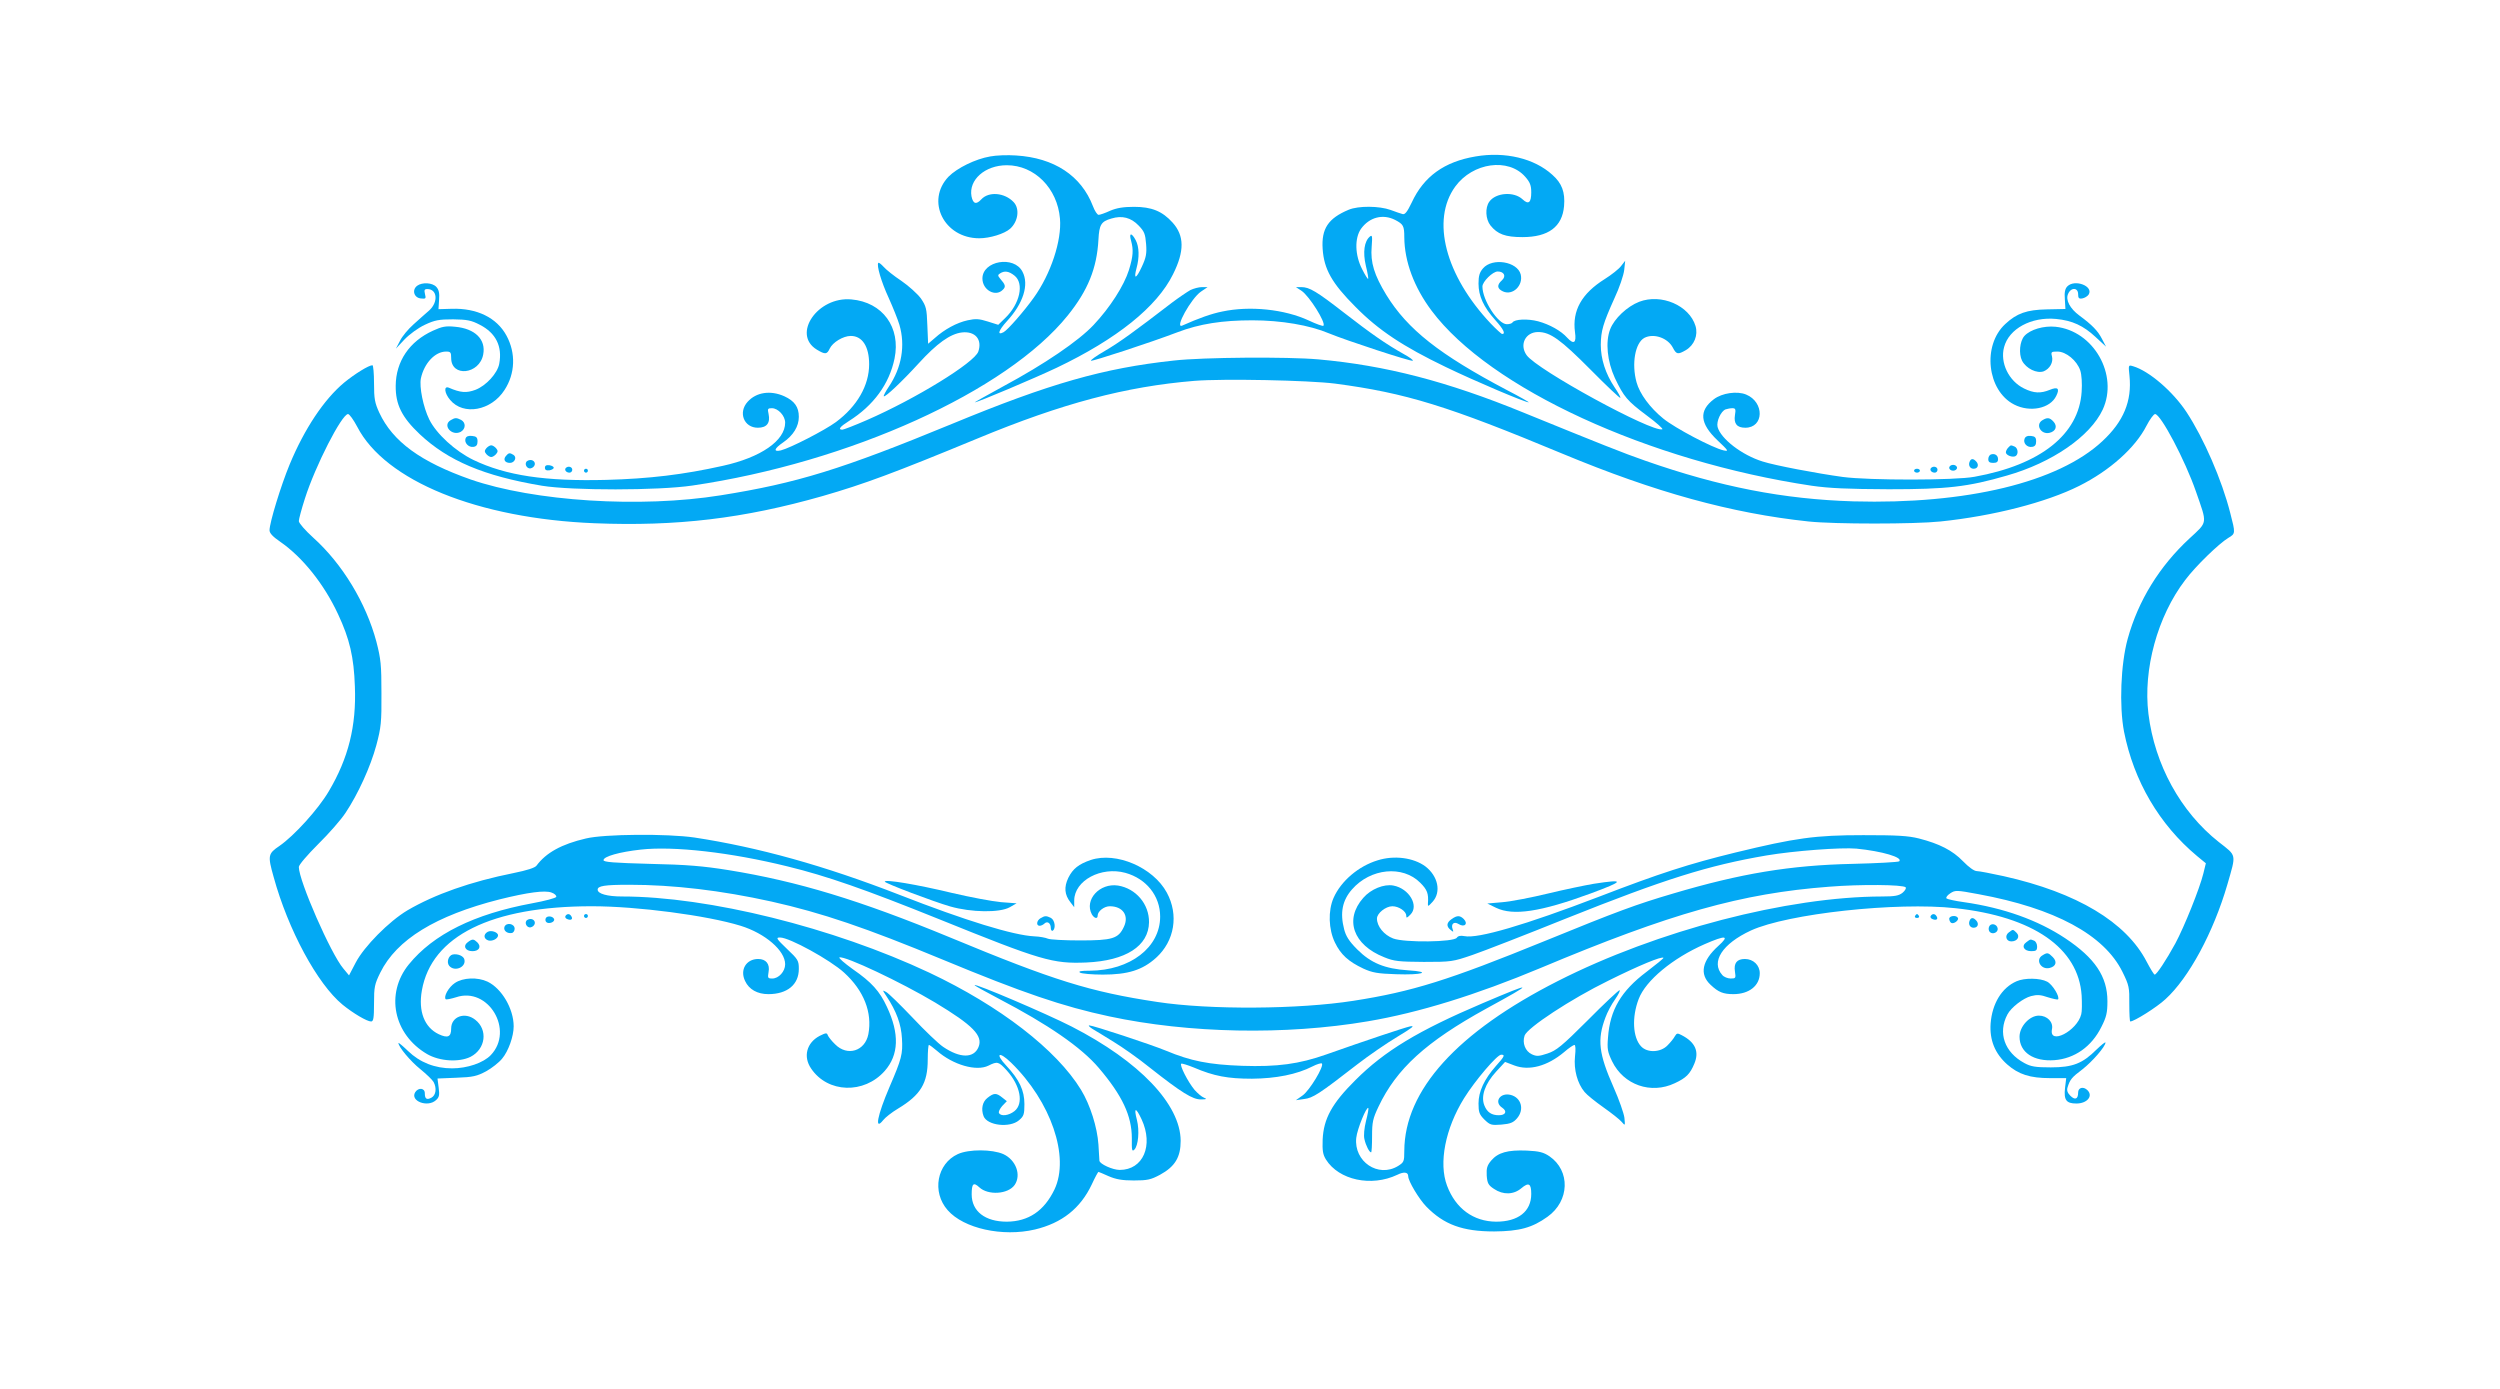 <?xml version="1.0" standalone="no"?>
<!DOCTYPE svg PUBLIC "-//W3C//DTD SVG 20010904//EN"
 "http://www.w3.org/TR/2001/REC-SVG-20010904/DTD/svg10.dtd">
<svg version="1.0" xmlns="http://www.w3.org/2000/svg"
 width="1280pt" height="711pt" viewBox="0 0 1280 711"
 preserveAspectRatio="xMidYMid meet">
<g transform="translate(0,711) scale(0.1,-0.1)"
fill="#03a9f4" stroke="none">
<path d="M5070 6309 c-76 -13 -169 -59 -213 -103 -119 -124 -24 -316 157 -316
54 0 129 23 158 49 41 37 50 102 18 136 -46 49 -128 56 -166 14 -26 -28 -42
-23 -50 16 -15 84 69 159 181 159 142 0 259 -118 272 -273 10 -112 -47 -284
-134 -405 -50 -70 -134 -166 -155 -177 -34 -18 -26 9 17 56 84 91 115 188 80
254 -43 84 -205 56 -205 -35 0 -59 67 -96 104 -58 17 16 14 26 -13 57 -13 16
-13 19 -1 27 23 15 45 12 74 -11 51 -40 28 -145 -48 -218 l-35 -34 -54 17
c-44 14 -62 15 -103 6 -55 -12 -118 -46 -168 -91 l-34 -29 -4 94 c-3 86 -6 98
-33 138 -17 23 -62 64 -100 90 -38 25 -79 58 -91 72 -12 13 -24 23 -27 20 -10
-11 15 -97 53 -179 22 -49 47 -111 55 -138 31 -106 12 -219 -55 -318 -16 -24
-27 -45 -25 -48 7 -6 93 75 178 168 94 103 162 152 223 159 67 7 104 -36 83
-98 -20 -57 -321 -242 -571 -351 -62 -27 -119 -49 -125 -49 -24 0 -13 15 33
44 127 80 207 190 234 320 33 160 -61 289 -221 303 -172 16 -306 -178 -177
-257 43 -26 52 -25 66 5 15 32 69 65 108 65 59 0 94 -54 94 -145 0 -108 -61
-215 -170 -296 -57 -42 -234 -133 -282 -145 -40 -9 -35 9 12 41 52 36 80 82
80 131 0 50 -22 81 -74 105 -71 32 -144 21 -188 -28 -50 -55 -19 -133 52 -133
46 0 65 24 55 71 -6 26 -4 29 17 29 32 0 68 -39 68 -74 0 -92 -124 -178 -319
-221 -201 -45 -376 -66 -597 -72 -312 -8 -513 22 -680 102 -93 45 -190 134
-226 207 -31 63 -52 167 -43 211 17 78 73 137 129 137 23 0 26 -4 26 -33 0
-100 145 -84 164 18 15 77 -42 133 -144 142 -48 5 -67 1 -113 -20 -121 -55
-190 -157 -191 -282 -1 -96 31 -161 123 -248 145 -136 328 -214 626 -264 153
-25 595 -25 770 1 804 118 1610 483 1922 871 103 128 149 241 157 388 4 77 14
93 66 108 55 17 101 5 140 -36 29 -30 34 -43 38 -94 4 -49 0 -70 -22 -117 -29
-63 -43 -67 -27 -7 15 54 14 109 -4 143 -21 40 -36 39 -24 -2 13 -48 11 -79
-11 -151 -25 -79 -96 -191 -181 -281 -76 -81 -250 -200 -464 -315 -82 -45
-147 -81 -144 -81 14 0 305 123 419 177 308 147 514 312 596 479 59 118 58
197 -2 264 -53 59 -108 81 -198 81 -55 0 -89 -6 -122 -20 -26 -12 -52 -21 -59
-21 -7 0 -20 20 -29 44 -60 157 -199 248 -394 260 -42 3 -102 1 -132 -5z"/>
<path d="M7555 6309 c-160 -27 -265 -102 -327 -236 -23 -48 -35 -63 -47 -59
-9 2 -36 12 -61 21 -58 21 -165 22 -215 1 -105 -44 -140 -97 -133 -201 7 -103
47 -175 168 -296 118 -120 244 -203 462 -308 151 -73 406 -181 425 -181 4 0
-46 29 -112 63 -345 182 -508 310 -617 487 -62 102 -82 166 -75 247 4 53 3 62
-9 52 -29 -24 -37 -80 -21 -149 9 -36 14 -66 12 -68 -2 -2 -16 20 -31 50 -37
72 -39 158 -6 206 43 60 112 78 175 46 42 -22 47 -30 47 -89 1 -124 50 -256
140 -376 297 -397 1111 -771 1946 -896 91 -13 184 -17 394 -18 299 0 405 12
605 70 232 66 427 201 491 338 82 178 -47 404 -242 424 -60 6 -129 -14 -159
-47 -24 -27 -30 -91 -12 -127 21 -40 76 -67 111 -54 31 13 50 46 42 77 -6 22
-3 24 28 24 44 0 100 -46 117 -97 7 -21 10 -66 7 -109 -14 -218 -210 -374
-548 -435 -100 -19 -539 -19 -675 -1 -132 18 -348 59 -410 79 -107 33 -215
117 -231 177 -7 28 17 81 41 90 9 3 25 6 35 6 16 0 18 -6 13 -35 -7 -44 10
-65 53 -65 96 0 99 131 4 170 -46 19 -123 8 -165 -24 -78 -59 -72 -124 18
-210 57 -54 60 -58 32 -52 -55 12 -249 114 -309 163 -68 55 -121 127 -137 186
-26 95 -7 201 40 227 48 25 120 0 146 -50 18 -35 26 -36 66 -13 44 26 64 77
50 124 -32 105 -175 167 -288 124 -62 -24 -128 -86 -149 -141 -25 -65 -15
-164 24 -249 46 -97 63 -117 163 -192 50 -37 86 -69 80 -71 -52 -17 -643 305
-695 380 -38 54 -5 118 59 118 62 0 115 -38 268 -192 82 -83 151 -148 153
-145 3 2 -11 27 -30 55 -46 69 -70 144 -70 217 1 71 11 107 70 238 25 53 47
118 50 145 l5 47 -21 -27 c-11 -15 -49 -45 -84 -67 -118 -74 -167 -161 -152
-272 8 -55 -6 -65 -40 -28 -31 35 -90 68 -149 84 -54 14 -120 11 -131 -6 -3
-5 -16 -9 -29 -9 -45 0 -125 123 -125 193 0 25 53 77 78 77 33 0 45 -24 22
-45 -27 -24 -25 -43 5 -57 50 -23 105 30 91 87 -17 66 -145 87 -193 31 -18
-21 -23 -39 -23 -78 0 -64 26 -120 86 -187 42 -47 54 -71 35 -71 -4 0 -30 24
-58 53 -233 247 -307 530 -182 702 90 123 272 148 358 50 25 -28 31 -45 31
-80 0 -53 -14 -64 -44 -36 -44 42 -138 35 -171 -12 -22 -31 -19 -89 6 -121 36
-45 76 -60 164 -60 133 0 204 53 213 159 6 71 -11 117 -60 160 -92 84 -242
120 -393 94z"/>
<path d="M2136 5647 c-28 -21 -17 -61 18 -65 26 -3 28 -1 22 22 -5 21 -3 26
12 26 51 0 57 -66 10 -109 -18 -16 -55 -48 -81 -72 -27 -24 -58 -61 -69 -84
l-21 -40 44 47 c26 27 70 59 104 75 51 24 72 28 145 28 72 -1 93 -5 137 -28
82 -42 116 -111 99 -200 -9 -48 -67 -112 -122 -133 -46 -17 -76 -15 -136 11
-27 11 -23 -28 7 -63 68 -81 210 -55 278 51 55 84 59 189 10 279 -50 92 -152
141 -280 137 l-68 -2 3 47 c3 35 -1 53 -14 67 -20 22 -72 25 -98 6z"/>
<path d="M10585 5644 c-12 -12 -16 -31 -13 -66 l3 -50 -95 -2 c-103 -2 -154
-20 -213 -75 -119 -110 -93 -341 45 -412 81 -42 185 -21 216 44 19 38 8 48
-33 31 -47 -19 -81 -18 -132 7 -78 38 -124 132 -102 212 25 94 139 156 266
144 83 -8 140 -34 204 -94 l52 -48 -21 40 c-21 41 -50 71 -115 119 -49 36 -73
81 -58 112 15 34 51 32 51 -2 0 -20 4 -25 21 -22 12 2 27 11 33 20 26 43 -71
80 -109 42z"/>
<path d="M6095 5625 c-16 -9 -59 -38 -95 -65 -190 -146 -267 -202 -342 -246
-45 -26 -77 -49 -72 -51 10 -3 301 92 443 146 113 43 229 61 383 61 147 0 294
-25 393 -67 87 -36 416 -144 428 -140 6 2 -16 18 -49 36 -89 50 -166 104 -304
211 -139 108 -176 130 -217 130 l-28 0 29 -19 c40 -27 126 -164 112 -179 -3
-3 -37 9 -75 27 -125 58 -302 76 -443 46 -55 -11 -120 -34 -205 -72 -42 -18
46 140 96 174 l34 23 -29 0 c-16 0 -42 -7 -59 -15z"/>
<path d="M6010 5264 c-360 -39 -634 -117 -1135 -324 -565 -233 -796 -304
-1185 -366 -411 -66 -956 -31 -1280 81 -256 90 -399 194 -468 342 -23 50 -27
71 -27 151 0 50 -4 92 -8 92 -19 0 -90 -44 -145 -89 -103 -86 -203 -236 -279
-419 -45 -109 -103 -298 -103 -337 0 -15 17 -33 55 -59 114 -79 224 -216 296
-371 59 -126 81 -219 86 -370 8 -202 -33 -367 -134 -537 -54 -92 -178 -228
-252 -279 -59 -40 -61 -49 -30 -159 74 -270 224 -548 353 -654 54 -44 125 -86
146 -86 12 0 15 17 15 93 0 84 3 98 32 157 84 170 284 292 610 375 145 36 234
48 267 35 15 -5 26 -15 24 -22 -2 -6 -58 -21 -124 -33 -296 -55 -505 -158
-631 -313 -121 -149 -79 -358 94 -459 64 -37 163 -43 222 -14 78 40 90 139 24
190 -53 42 -123 16 -123 -45 0 -43 -17 -51 -64 -29 -73 35 -105 117 -86 224
49 279 356 431 870 431 233 0 590 -47 762 -100 126 -39 228 -127 228 -197 0
-37 -33 -73 -66 -73 -23 0 -24 3 -19 33 8 41 -13 67 -53 67 -62 0 -95 -56 -67
-113 20 -43 63 -67 119 -67 97 0 156 49 156 129 0 43 -4 49 -61 103 -54 52
-58 58 -35 58 48 0 257 -115 328 -180 101 -92 145 -204 124 -315 -17 -87 -108
-115 -170 -52 -18 17 -35 39 -38 47 -4 13 -10 12 -42 -4 -66 -35 -85 -106 -43
-167 85 -126 271 -132 377 -12 72 82 76 190 11 328 -37 80 -78 126 -175 193
-43 31 -74 58 -68 60 28 9 316 -127 490 -231 194 -117 246 -170 222 -228 -24
-58 -94 -58 -181 1 -24 16 -95 84 -157 150 -63 66 -123 125 -135 131 -20 11
-20 11 2 -22 51 -77 75 -143 79 -216 5 -80 -2 -105 -64 -249 -62 -145 -78
-227 -32 -169 10 13 44 40 76 59 116 70 152 130 152 251 0 41 3 75 6 75 4 0
22 -14 41 -30 82 -72 202 -107 264 -76 46 23 52 21 94 -25 70 -78 87 -170 39
-208 -29 -23 -69 -28 -79 -10 -4 6 4 22 16 36 l24 25 -24 19 c-30 24 -42 24
-75 -2 -26 -20 -34 -57 -20 -94 19 -48 134 -61 181 -21 25 21 28 31 28 83 0
70 -26 125 -93 197 -59 63 -38 76 25 15 204 -199 301 -482 222 -649 -53 -110
-133 -164 -244 -165 -111 0 -180 53 -180 140 0 55 9 64 39 36 45 -42 147 -36
181 12 35 51 7 128 -58 158 -57 25 -176 26 -233 0 -107 -49 -134 -194 -52
-287 82 -94 281 -138 447 -99 138 33 233 108 291 231 16 35 32 64 34 64 2 0
25 -10 52 -22 37 -16 69 -22 129 -22 70 0 87 4 134 29 77 42 106 90 106 174
-1 187 -211 407 -558 585 -129 66 -497 223 -497 212 0 -3 55 -33 123 -69 253
-132 423 -249 513 -355 120 -141 169 -245 169 -360 -1 -62 1 -70 13 -58 20 20
27 97 13 152 -17 65 -6 67 24 3 62 -134 8 -259 -112 -259 -36 0 -102 30 -104
47 0 5 -3 42 -5 83 -6 88 -42 203 -89 280 -125 205 -415 429 -777 600 -491
231 -1131 390 -1573 390 -76 0 -125 14 -125 35 0 19 35 25 161 25 228 0 471
-29 729 -86 259 -58 485 -135 876 -297 410 -170 615 -240 854 -291 407 -87
901 -97 1324 -25 260 44 554 135 884 273 667 280 1028 382 1477 416 161 13
378 11 392 -3 4 -5 -3 -17 -16 -28 -19 -15 -39 -19 -105 -19 -484 -1 -1150
-174 -1660 -433 -516 -262 -785 -559 -786 -870 0 -54 -2 -58 -32 -77 -102 -62
-227 23 -214 144 5 46 53 163 62 153 2 -2 -3 -32 -12 -66 -9 -37 -13 -75 -8
-94 7 -32 25 -67 34 -67 3 0 5 37 5 83 0 72 4 90 33 151 92 194 243 332 552
502 251 137 248 141 -20 27 -329 -140 -501 -244 -650 -393 -121 -120 -163
-198 -168 -304 -2 -58 1 -77 17 -103 66 -105 232 -141 365 -78 34 17 56 14 56
-7 0 -25 55 -117 93 -156 90 -92 185 -127 347 -127 130 1 195 19 273 75 114
81 118 236 10 310 -30 20 -51 26 -116 29 -98 4 -147 -10 -182 -51 -21 -25 -25
-39 -23 -77 3 -39 8 -49 37 -68 47 -32 101 -30 140 3 38 32 51 25 51 -29 0
-90 -67 -142 -180 -142 -116 1 -207 67 -251 184 -44 116 -9 293 87 448 56 90
169 223 190 223 21 0 18 -8 -27 -58 -60 -68 -89 -131 -89 -192 0 -44 4 -56 30
-82 29 -28 35 -30 87 -26 46 4 61 10 80 32 39 45 22 106 -32 120 -55 14 -88
-37 -43 -66 26 -18 17 -38 -18 -38 -37 0 -60 15 -74 50 -19 47 3 111 60 173
l46 50 47 -18 c76 -29 169 -4 255 68 24 21 48 37 53 37 6 0 7 -23 3 -59 -7
-67 12 -138 49 -182 12 -15 56 -50 97 -79 41 -29 83 -62 93 -74 18 -21 18 -21
14 21 -3 23 -27 92 -55 155 -77 174 -85 245 -42 359 9 25 31 67 49 92 18 26
28 47 23 47 -5 0 -79 -69 -163 -154 -133 -133 -161 -155 -206 -170 -45 -15
-56 -15 -80 -4 -34 16 -50 58 -37 96 14 40 237 187 429 281 157 78 273 126
282 117 2 -2 -37 -34 -87 -72 -129 -97 -187 -194 -197 -336 -5 -59 -2 -74 21
-122 59 -121 199 -170 321 -112 58 27 78 47 100 100 26 62 5 110 -65 146 -21
11 -25 11 -35 -6 -5 -10 -22 -31 -37 -46 -35 -37 -104 -40 -136 -5 -42 45 -48
148 -12 242 36 95 174 209 338 281 108 47 130 45 70 -9 -84 -76 -98 -145 -40
-199 40 -38 65 -48 117 -48 80 0 135 43 135 107 0 41 -33 73 -76 73 -41 0 -58
-21 -51 -65 5 -33 4 -35 -22 -35 -15 0 -35 8 -43 18 -60 67 0 160 147 228 188
86 746 147 1047 114 398 -43 630 -204 646 -447 2 -39 2 -83 -2 -96 -21 -86
-166 -160 -150 -77 8 37 -24 70 -67 70 -48 0 -99 -56 -99 -108 0 -80 72 -128
179 -120 103 8 190 69 240 170 26 51 31 73 31 132 0 126 -64 221 -216 322
-140 93 -316 156 -519 185 -44 6 -84 15 -89 19 -4 5 4 16 19 26 26 17 31 17
144 -4 392 -72 644 -208 738 -398 34 -69 36 -80 35 -164 0 -50 2 -90 5 -90 20
0 136 73 180 114 120 109 246 343 317 587 46 160 49 145 -44 218 -195 154
-328 396 -360 656 -28 227 46 499 188 685 54 72 173 187 221 216 37 22 37 23
10 127 -43 170 -136 383 -224 517 -70 106 -192 211 -274 235 -24 7 -24 7 -18
-50 13 -128 -30 -233 -139 -334 -226 -211 -697 -324 -1274 -308 -359 11 -683
74 -1066 208 -110 38 -237 89 -625 247 -389 159 -704 241 -1049 272 -158 14
-589 11 -740 -6z m825 -118 c364 -48 579 -115 1165 -359 476 -198 865 -305
1260 -347 132 -14 542 -14 675 0 271 28 542 98 710 182 158 79 288 196 345
308 17 33 37 60 44 60 29 0 154 -237 209 -396 59 -170 62 -153 -34 -242 -153
-142 -261 -317 -315 -512 -36 -130 -44 -345 -19 -476 50 -253 181 -476 374
-637 l45 -37 -13 -53 c-19 -77 -97 -271 -143 -357 -47 -86 -96 -160 -106 -160
-4 0 -22 30 -41 66 -105 203 -357 354 -732 438 -64 14 -126 26 -138 26 -13 0
-41 20 -70 50 -54 56 -121 90 -226 117 -56 14 -112 17 -285 17 -246 0 -346
-14 -655 -89 -237 -58 -386 -106 -695 -225 -381 -146 -623 -217 -692 -203 -20
4 -33 1 -39 -8 -14 -23 -268 -26 -326 -4 -47 18 -83 62 -83 102 0 27 45 63 79
63 33 0 71 -26 71 -48 0 -14 3 -13 21 5 46 45 -6 134 -87 149 -48 9 -115 -18
-154 -63 -98 -111 -52 -241 107 -304 51 -21 75 -23 203 -24 141 0 148 1 250
36 58 20 274 104 480 187 503 201 726 271 1024 322 142 24 383 42 461 35 131
-13 240 -45 219 -65 -5 -4 -112 -10 -239 -13 -319 -7 -572 -49 -919 -152 -187
-55 -285 -91 -657 -243 -493 -201 -678 -259 -979 -306 -280 -44 -737 -47
-1005 -6 -344 52 -530 110 -1060 330 -462 191 -782 288 -1135 345 -131 21
-214 28 -402 32 -184 5 -238 9 -238 19 0 19 82 42 190 54 169 19 461 -14 752
-86 201 -49 396 -117 778 -271 522 -211 580 -228 752 -221 202 9 319 84 321
206 1 93 -67 173 -159 188 -94 14 -173 -73 -134 -147 12 -21 30 -26 30 -7 0
22 33 48 62 48 67 0 100 -48 72 -106 -28 -60 -59 -69 -224 -69 -80 0 -154 4
-165 9 -11 5 -42 11 -70 12 -105 5 -351 80 -691 213 -383 149 -721 243 -1049
293 -137 20 -461 18 -555 -5 -125 -29 -204 -73 -253 -139 -8 -11 -48 -24 -117
-38 -220 -44 -404 -109 -544 -191 -94 -56 -222 -185 -265 -268 l-34 -65 -29
35 c-64 75 -228 450 -228 520 0 11 44 62 99 117 54 53 117 125 140 160 64 96
128 236 158 347 24 90 27 117 26 265 0 146 -3 176 -26 265 -53 198 -174 398
-323 532 -41 37 -74 75 -74 85 0 10 14 62 31 115 53 167 189 433 221 433 7 0
28 -29 47 -65 143 -277 617 -470 1215 -494 420 -17 764 24 1167 139 215 62
368 119 794 295 434 180 759 266 1110 295 149 12 585 3 720 -14z"/>
<path d="M5585 2707 c-62 -21 -92 -45 -115 -91 -23 -48 -20 -87 11 -126 l19
-25 0 35 c1 102 138 175 262 141 108 -30 178 -119 178 -224 0 -158 -154 -276
-360 -277 -46 0 -61 -3 -50 -10 8 -5 60 -10 116 -10 129 0 203 23 273 86 95
86 117 220 55 334 -70 129 -259 210 -389 167z"/>
<path d="M7053 2705 c-98 -30 -187 -106 -225 -192 -29 -66 -26 -161 7 -229 30
-62 69 -97 145 -133 46 -21 73 -26 167 -29 136 -5 188 12 62 20 -119 8 -190
37 -260 107 -42 42 -58 68 -67 103 -22 85 -9 148 40 204 95 109 260 125 350
34 35 -35 43 -55 39 -105 -1 -18 1 -17 24 8 45 50 28 131 -37 181 -61 45 -160
58 -245 31z"/>
<path d="M4530 2596 c0 -8 251 -103 335 -127 108 -31 254 -33 305 -4 l35 20
-80 6 c-44 4 -156 25 -250 47 -183 44 -345 71 -345 58z"/>
<path d="M8160 2585 c-47 -8 -152 -30 -235 -50 -82 -20 -186 -40 -230 -44
l-80 -7 45 -22 c88 -42 227 -21 483 73 176 65 179 75 17 50z"/>
<path d="M5328 2409 c-21 -12 -24 -39 -5 -39 7 0 18 5 24 11 15 15 33 3 33
-22 0 -11 5 -17 10 -14 17 11 11 54 -9 65 -24 12 -31 12 -53 -1z"/>
<path d="M7432 2404 c-26 -18 -28 -37 -5 -55 14 -12 16 -12 11 2 -11 28 6 43
30 28 30 -19 50 1 27 25 -20 20 -35 20 -63 0z"/>
<path d="M2308 4959 c-45 -26 5 -84 51 -60 26 15 27 47 2 61 -24 12 -31 12
-53 -1z"/>
<path d="M10458 4959 c-39 -22 -9 -76 36 -65 32 8 41 34 20 57 -19 21 -31 23
-56 8z"/>
<path d="M2384 4866 c-9 -22 15 -48 40 -44 15 2 21 10 21 28 0 20 -6 26 -28
28 -18 2 -29 -2 -33 -12z"/>
<path d="M10366 4864 c-9 -22 12 -46 38 -42 15 2 21 10 21 28 0 20 -6 26 -26
28 -18 2 -29 -3 -33 -14z"/>
<path d="M2490 4815 c-10 -12 -10 -18 0 -30 7 -8 18 -15 25 -15 7 0 18 7 25
15 10 12 10 18 0 30 -7 8 -18 15 -25 15 -7 0 -18 -7 -25 -15z"/>
<path d="M10282 4818 c-7 -7 -12 -18 -12 -24 0 -15 35 -28 50 -19 16 10 12 42
-6 49 -20 8 -18 8 -32 -6z"/>
<path d="M2590 4775 c-15 -18 -5 -35 21 -35 24 0 37 29 18 41 -19 12 -25 11
-39 -6z"/>
<path d="M10193 4783 c-7 -3 -13 -13 -13 -24 0 -14 7 -19 25 -19 18 0 25 5 25
19 0 20 -17 31 -37 24z"/>
<path d="M2700 4750 c-18 -11 -4 -42 17 -38 10 2 19 10 21 19 4 19 -19 31 -38
19z"/>
<path d="M10084 4745 c-7 -18 3 -35 21 -35 21 0 28 19 15 35 -16 19 -29 19
-36 0z"/>
<path d="M2790 4715 c0 -11 7 -15 23 -13 12 2 22 8 22 13 0 6 -10 11 -22 13
-16 2 -23 -2 -23 -13z"/>
<path d="M9980 4715 c0 -8 9 -15 20 -15 11 0 20 7 20 15 0 8 -9 15 -20 15 -11
0 -20 -7 -20 -15z"/>
<path d="M2897 4714 c-9 -10 2 -24 19 -24 8 0 14 7 14 15 0 15 -21 21 -33 9z"/>
<path d="M9887 4714 c-9 -10 2 -24 19 -24 8 0 14 7 14 15 0 15 -21 21 -33 9z"/>
<path d="M2990 4700 c0 -5 5 -10 10 -10 6 0 10 5 10 10 0 6 -4 10 -10 10 -5 0
-10 -4 -10 -10z"/>
<path d="M9800 4700 c0 -5 7 -10 15 -10 8 0 15 5 15 10 0 6 -7 10 -15 10 -8 0
-15 -4 -15 -10z"/>
<path d="M2895 2420 c-3 -6 1 -13 10 -16 19 -8 30 0 20 15 -8 14 -22 14 -30 1z"/>
<path d="M2990 2420 c0 -5 5 -10 10 -10 6 0 10 5 10 10 0 6 -4 10 -10 10 -5 0
-10 -4 -10 -10z"/>
<path d="M9805 2420 c-3 -5 1 -10 10 -10 9 0 13 5 10 10 -3 6 -8 10 -10 10 -2
0 -7 -4 -10 -10z"/>
<path d="M9885 2420 c-3 -6 1 -13 10 -16 19 -8 30 0 20 15 -8 14 -22 14 -30 1z"/>
<path d="M2795 2410 c-4 -7 -3 -16 2 -21 12 -12 45 0 40 15 -5 15 -34 19 -42
6z"/>
<path d="M9980 2406 c0 -8 5 -18 10 -21 13 -8 42 14 34 26 -9 15 -44 10 -44
-5z"/>
<path d="M2700 2400 c-18 -11 -4 -42 17 -38 10 2 19 10 21 19 4 19 -19 31 -38
19z"/>
<path d="M10084 2395 c-7 -18 3 -35 21 -35 21 0 28 19 15 35 -16 19 -29 19
-36 0z"/>
<path d="M2583 2365 c-7 -19 13 -36 37 -32 8 1 15 11 15 22 0 26 -42 34 -52
10z"/>
<path d="M10184 2365 c-4 -9 -2 -21 4 -27 15 -15 44 -1 40 19 -4 23 -36 29
-44 8z"/>
<path d="M2497 2339 c-23 -13 -21 -36 3 -44 20 -6 50 9 50 26 0 16 -35 28 -53
18z"/>
<path d="M10285 2336 c-22 -16 -14 -46 13 -46 31 0 46 25 27 44 -20 19 -17 19
-40 2z"/>
<path d="M2395 2286 c-26 -19 -13 -46 24 -46 34 0 47 23 25 45 -19 18 -25 19
-49 1z"/>
<path d="M10375 2286 c-27 -19 -13 -46 25 -46 25 0 30 4 30 24 0 13 -7 27 -16
30 -20 8 -17 8 -39 -8z"/>
<path d="M2318 2223 c-22 -5 -33 -40 -18 -58 27 -32 86 -8 78 31 -3 19 -34 32
-60 27z"/>
<path d="M10458 2219 c-39 -22 -9 -76 36 -65 33 8 40 32 16 56 -23 23 -28 24
-52 9z"/>
<path d="M2329 2077 c-32 -21 -59 -70 -47 -83 3 -3 27 2 53 10 165 56 299
-169 178 -296 -38 -40 -121 -68 -198 -68 -88 0 -165 30 -226 89 -27 26 -49 44
-49 41 0 -20 62 -94 112 -134 32 -26 62 -55 68 -66 17 -31 12 -68 -11 -80 -24
-13 -34 -7 -34 23 0 27 -33 30 -49 5 -28 -45 63 -80 106 -41 17 15 19 26 14
64 l-6 47 97 4 c85 3 105 8 152 33 29 16 66 45 82 65 32 38 59 114 59 165 0
90 -61 194 -134 229 -51 24 -126 21 -167 -7z"/>
<path d="M10325 2086 c-76 -33 -125 -114 -133 -216 -6 -85 22 -154 85 -210 58
-51 117 -70 219 -70 l83 0 -6 -50 c-7 -62 6 -80 58 -80 55 0 87 38 57 68 -21
21 -48 14 -48 -12 0 -34 -16 -40 -40 -16 -15 15 -19 28 -14 43 12 39 21 51 76
92 51 40 118 117 118 137 0 5 -20 -11 -45 -35 -72 -72 -122 -92 -235 -92 -78
0 -102 4 -135 22 -102 55 -137 155 -87 249 19 36 80 83 121 94 31 8 49 7 86
-6 26 -8 49 -13 52 -11 11 12 -28 77 -56 91 -36 19 -115 20 -156 2z"/>
<path d="M5595 1841 c17 -10 65 -39 108 -66 43 -26 127 -85 185 -132 161 -127
219 -163 261 -162 30 0 32 2 15 9 -11 4 -33 23 -48 40 -34 41 -78 127 -68 134
4 2 33 -7 65 -20 103 -44 174 -57 297 -57 123 1 230 22 310 63 23 12 45 18 48
15 13 -13 -64 -140 -99 -164 l-34 -24 42 6 c45 5 77 26 273 178 58 45 150 108
205 141 76 46 92 58 65 53 -32 -7 -229 -73 -430 -144 -139 -49 -250 -64 -430
-58 -171 6 -264 25 -389 77 -80 33 -375 130 -394 130 -7 0 2 -9 18 -19z"/>
</g>
</svg>
